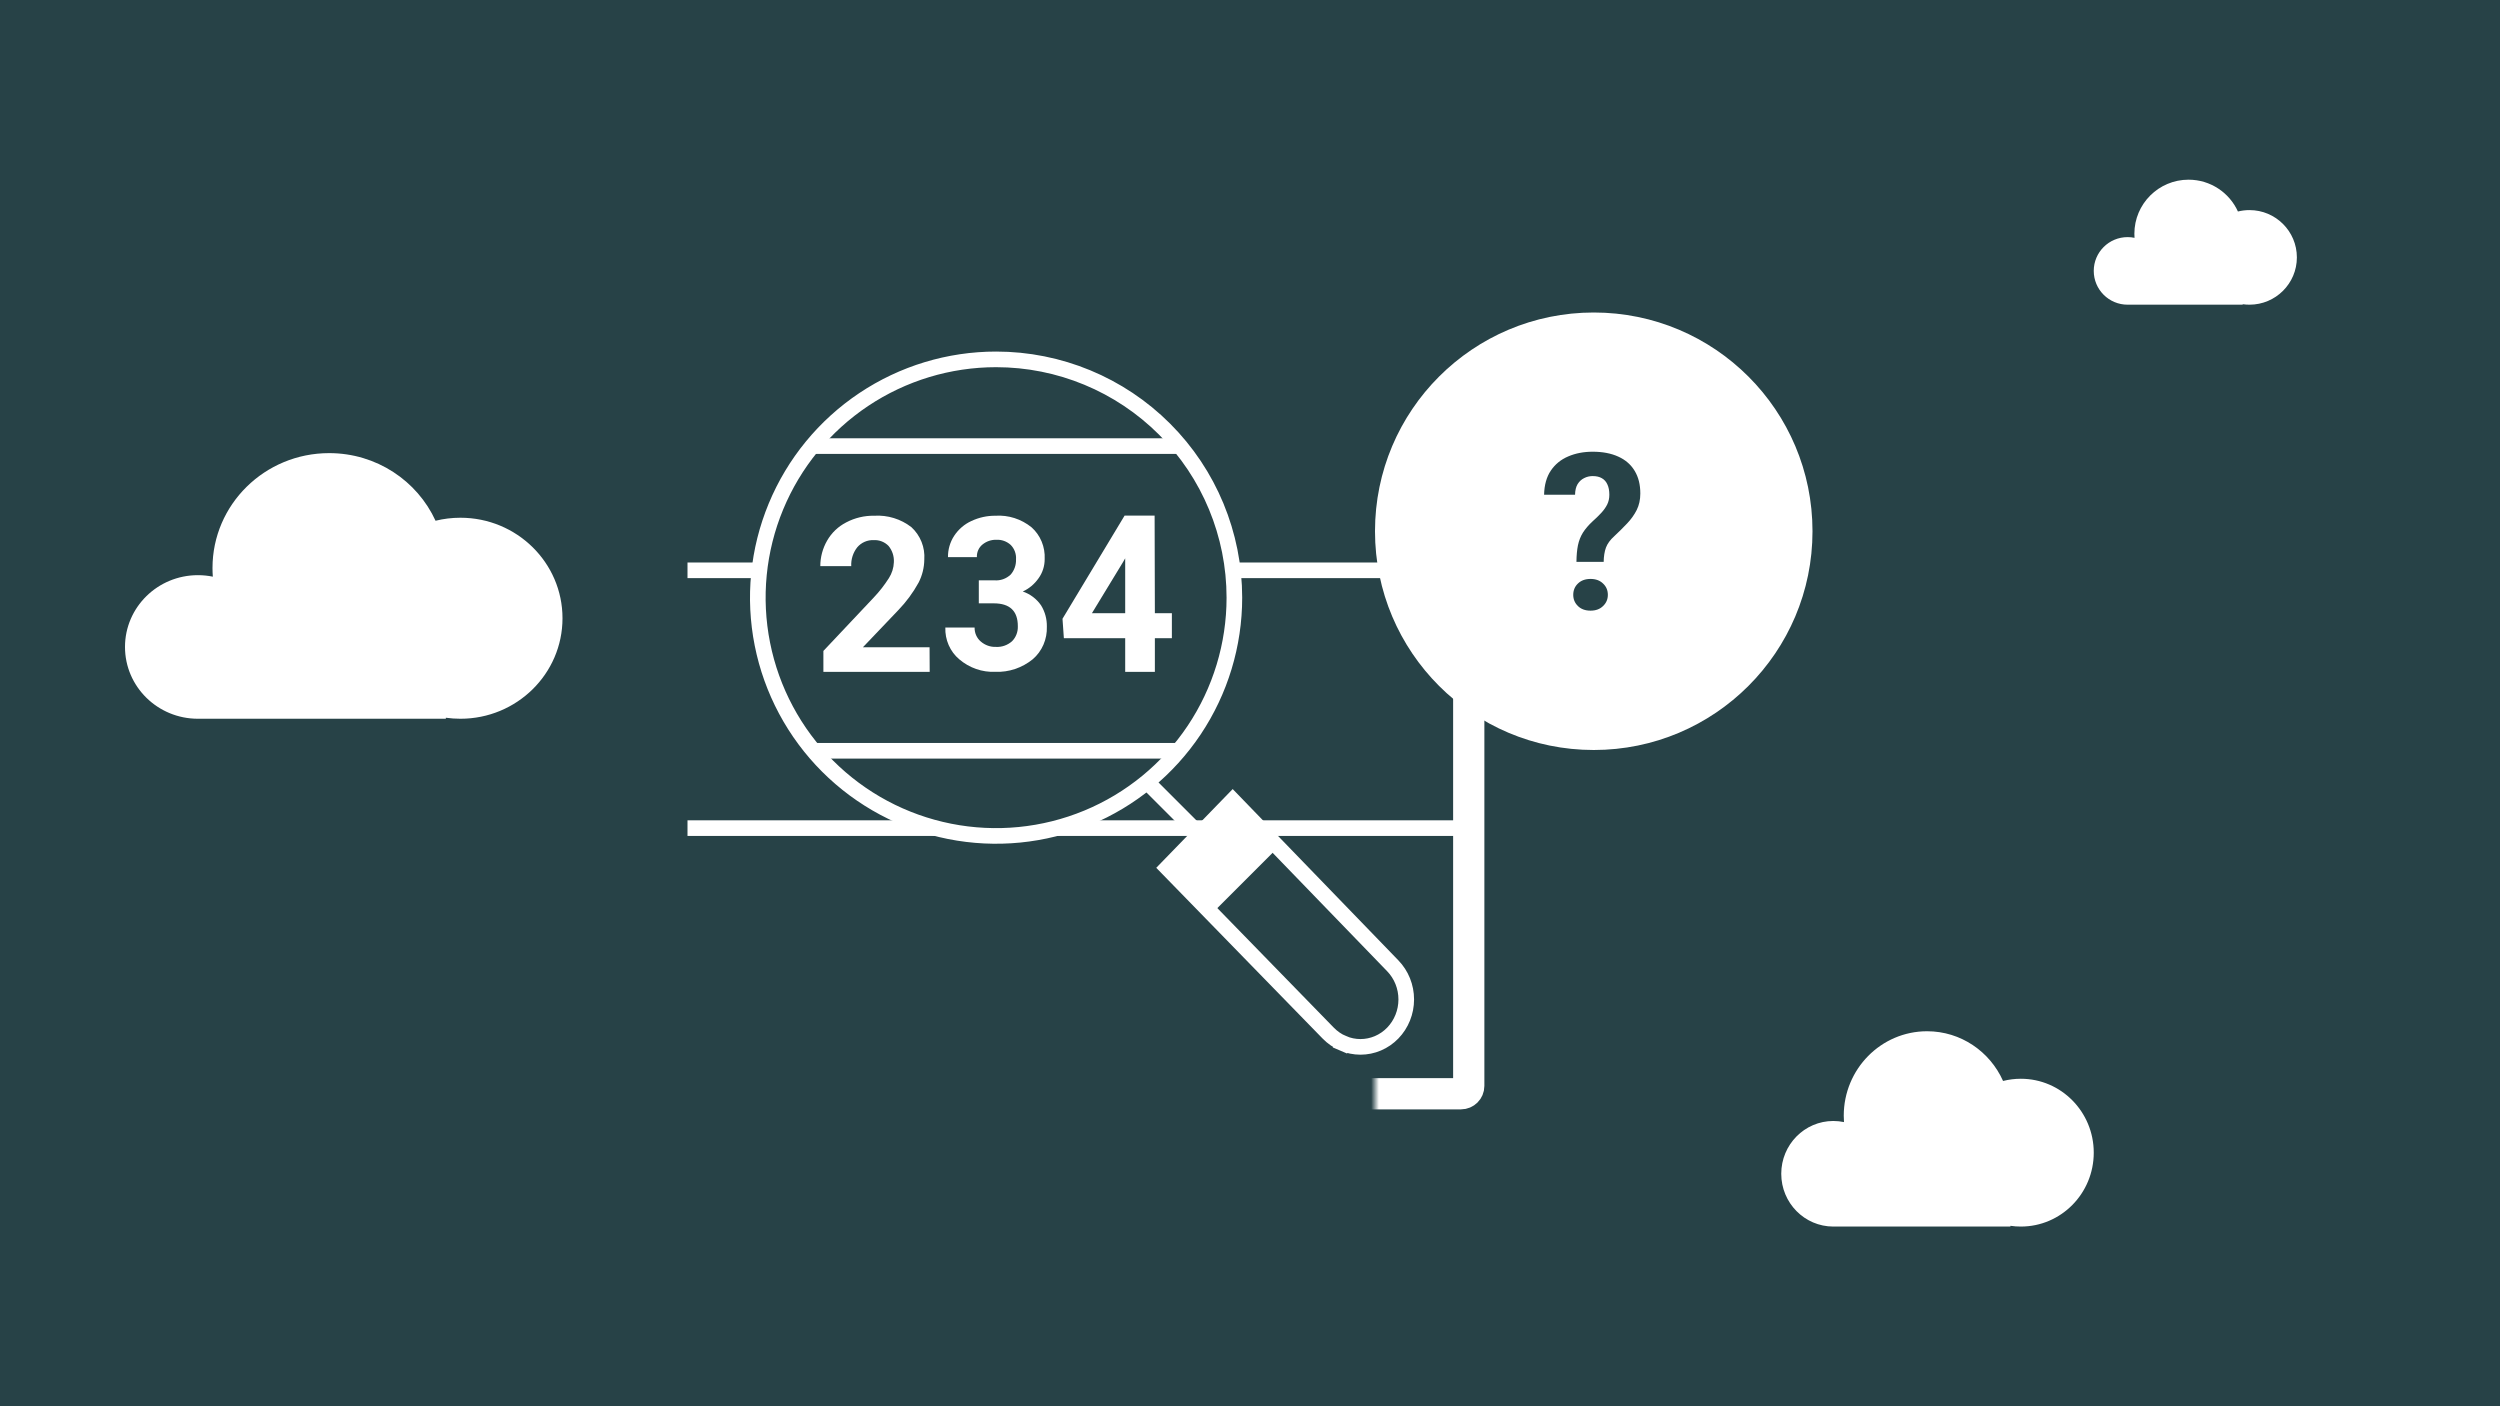 <svg width="320" height="180" viewBox="0 0 320 180" fill="none" xmlns="http://www.w3.org/2000/svg">
<rect width="320" height="180" fill="#274247"/>
<mask id="path-1-inside-1_265_6184" fill="white">
<rect x="88" y="40" width="100" height="100" rx="1"/>
</mask>
<rect x="88" y="40" width="100" height="100" rx="1" stroke="white" stroke-width="4" mask="url(#path-1-inside-1_265_6184)"/>
<path d="M88 73L187.5 73" stroke="white" stroke-width="2"/>
<path d="M88 106L187.5 106" stroke="white" stroke-width="2"/>
<path d="M110.555 51.14C115.571 47.789 121.468 46 127.5 46C135.589 46 143.347 49.213 149.067 54.933C154.787 60.653 158 68.411 158 76.5C158 82.532 156.211 88.429 152.86 93.445C149.508 98.461 144.745 102.37 139.172 104.678C133.599 106.987 127.466 107.591 121.55 106.414C115.633 105.237 110.199 102.332 105.933 98.067C101.668 93.801 98.763 88.367 97.586 82.45C96.409 76.534 97.013 70.401 99.322 64.828C101.63 59.255 105.539 54.492 110.555 51.14Z" fill="#274247" stroke="white" stroke-width="2"/>
<path d="M119 86H105.394V83.32L111.819 76.505C112.55 75.736 113.205 74.899 113.775 74.005C114.168 73.393 114.39 72.688 114.415 71.962C114.457 71.211 114.217 70.472 113.742 69.887C113.498 69.632 113.201 69.433 112.872 69.303C112.543 69.173 112.189 69.116 111.836 69.135C111.438 69.118 111.042 69.192 110.678 69.35C110.313 69.509 109.99 69.748 109.732 70.05C109.189 70.737 108.915 71.596 108.96 72.469H105C104.997 71.322 105.297 70.195 105.871 69.2C106.441 68.201 107.292 67.389 108.319 66.864C109.422 66.283 110.654 65.99 111.901 66.014C113.617 65.907 115.313 66.43 116.667 67.484C117.234 68.008 117.676 68.651 117.96 69.366C118.245 70.082 118.364 70.852 118.31 71.619C118.301 72.642 118.053 73.649 117.587 74.561C116.879 75.853 116 77.046 114.974 78.107L110.455 82.846H118.984L119 86Z" fill="white"/>
<path d="M125.288 74.28H127.261C127.643 74.316 128.028 74.268 128.391 74.141C128.755 74.013 129.089 73.808 129.373 73.539C129.835 73.007 130.078 72.307 130.051 71.589C130.073 71.25 130.023 70.91 129.906 70.592C129.789 70.275 129.607 69.988 129.373 69.752C128.866 69.293 128.209 69.057 127.539 69.092C126.893 69.072 126.26 69.288 125.751 69.704C125.518 69.894 125.332 70.139 125.209 70.42C125.086 70.7 125.028 71.007 125.042 71.315H121.342C121.33 70.345 121.605 69.394 122.128 68.592C122.678 67.755 123.442 67.096 124.333 66.691C125.301 66.235 126.353 66.004 127.415 66.014C129.078 65.905 130.721 66.432 132.039 67.496C132.599 67.993 133.041 68.618 133.333 69.322C133.624 70.026 133.756 70.791 133.719 71.557C133.724 72.447 133.448 73.313 132.933 74.022C132.415 74.762 131.718 75.346 130.914 75.714C131.856 76.028 132.677 76.649 133.257 77.486C133.758 78.296 134.016 79.245 133.997 80.209C134.024 81.003 133.875 81.793 133.563 82.517C133.25 83.241 132.781 83.879 132.193 84.383C130.826 85.492 129.129 86.062 127.4 85.994C125.722 86.067 124.076 85.493 122.776 84.383C122.198 83.897 121.738 83.276 121.43 82.572C121.122 81.867 120.976 81.097 121.003 80.322H124.749C124.741 80.663 124.807 81.002 124.944 81.311C125.08 81.621 125.282 81.895 125.535 82.111C126.079 82.583 126.77 82.829 127.477 82.803C128.229 82.847 128.968 82.587 129.542 82.078C129.79 81.829 129.984 81.528 130.111 81.195C130.239 80.862 130.297 80.504 130.282 80.145C130.282 78.211 129.265 77.228 127.199 77.228H125.288V74.28Z" fill="white"/>
<path d="M147.823 78.492H150V81.693H147.823V86H144.025V81.693H136.175L136 79.201L143.946 66H147.791L147.823 78.492ZM139.766 78.492H144.025V71.462L143.771 71.908L139.766 78.492Z" fill="white"/>
<path d="M149.395 111.078L157.783 102.437L178.275 123.623L178.275 123.623C179.377 124.761 180 126.308 180 127.927C180 129.546 179.377 131.093 178.276 132.231C177.73 132.794 177.084 133.239 176.375 133.542C175.665 133.844 174.906 134 174.14 134C173.374 134 172.615 133.844 171.906 133.542L171.513 134.461L171.906 133.542C171.197 133.239 170.551 132.794 170.005 132.231L170.003 132.229L149.395 111.078Z" fill="#274247" stroke="white" stroke-width="2"/>
<path d="M157.813 102.439L149.187 111.062L155.09 116.963L163.716 108.34L157.813 102.439Z" fill="white"/>
<line x1="147.017" y1="100.296" x2="154.361" y2="107.641" stroke="white" stroke-width="2"/>
<path d="M104 57.1H151" stroke="white" stroke-width="2"/>
<path d="M104 96.1H151" stroke="white" stroke-width="2"/>
<circle cx="204" cy="68" r="28" fill="white"/>
<path d="M205.271 71.916H201.785C201.794 71.096 201.858 70.389 201.977 69.797C202.104 69.195 202.318 68.653 202.619 68.17C202.929 67.687 203.339 67.208 203.85 66.734C204.278 66.352 204.652 65.987 204.971 65.641C205.29 65.294 205.54 64.939 205.723 64.574C205.905 64.201 205.996 63.786 205.996 63.33C205.996 62.801 205.914 62.364 205.75 62.018C205.595 61.662 205.358 61.393 205.039 61.211C204.729 61.029 204.337 60.938 203.863 60.938C203.471 60.938 203.107 61.024 202.77 61.197C202.432 61.361 202.154 61.617 201.936 61.963C201.726 62.309 201.617 62.765 201.607 63.33H197.643C197.67 62.081 197.957 61.051 198.504 60.24C199.06 59.42 199.803 58.814 200.732 58.422C201.662 58.021 202.706 57.82 203.863 57.82C205.139 57.82 206.233 58.03 207.145 58.449C208.056 58.859 208.753 59.465 209.236 60.268C209.719 61.06 209.961 62.027 209.961 63.166C209.961 63.959 209.806 64.665 209.496 65.285C209.186 65.896 208.781 66.466 208.279 66.994C207.778 67.523 207.227 68.07 206.625 68.635C206.105 69.1 205.75 69.587 205.559 70.098C205.376 70.608 205.281 71.214 205.271 71.916ZM201.375 76.141C201.375 75.557 201.576 75.074 201.977 74.691C202.378 74.299 202.915 74.103 203.59 74.103C204.255 74.103 204.788 74.299 205.189 74.691C205.6 75.074 205.805 75.557 205.805 76.141C205.805 76.706 205.6 77.184 205.189 77.576C204.788 77.968 204.255 78.164 203.59 78.164C202.915 78.164 202.378 77.968 201.977 77.576C201.576 77.184 201.375 76.706 201.375 76.141Z" fill="#274247"/>
<path fill-rule="evenodd" clip-rule="evenodd" d="M234.681 157C234.676 157 234.671 157 234.667 157C230.985 157 228 153.975 228 150.243C228 146.511 230.985 143.486 234.667 143.486C235.134 143.486 235.59 143.535 236.03 143.628C236.01 143.358 236 143.086 236 142.811C236 136.84 240.776 132 246.667 132C250.994 132 254.719 134.611 256.392 138.364C257.12 138.179 257.882 138.081 258.667 138.081C263.821 138.081 268 142.316 268 147.54C268 152.765 263.821 157 258.667 157C258.214 157 257.769 156.967 257.333 156.904V157H234.681Z" fill="white"/>
<path fill-rule="evenodd" clip-rule="evenodd" d="M272.333 39C272.333 39 272.333 39 272.333 39C269.94 39 268 37.064 268 34.676C268 32.287 269.94 30.351 272.333 30.351C272.637 30.351 272.933 30.382 273.22 30.442C273.207 30.269 273.2 30.095 273.2 29.919C273.2 26.098 276.304 23 280.133 23C282.946 23 285.367 24.671 286.455 27.073C286.928 26.955 287.423 26.892 287.933 26.892C291.284 26.892 294 29.602 294 32.946C294 36.289 291.284 39 287.933 39C287.639 39 287.35 38.979 287.067 38.938V39H272.333V39Z" fill="white"/>
<path fill-rule="evenodd" clip-rule="evenodd" d="M25.333 92C25.333 92 25.333 92 25.333 92C20.179 92 16 87.886 16 82.811C16 77.736 20.179 73.621 25.333 73.621C25.988 73.621 26.626 73.688 27.242 73.814C27.214 73.447 27.2 73.076 27.2 72.703C27.2 64.583 33.886 58 42.133 58C48.191 58 53.407 61.551 55.749 66.655C56.768 66.404 57.835 66.27 58.933 66.27C66.15 66.27 72 72.03 72 79.135C72 86.24 66.15 92 58.933 92C58.3 92 57.676 91.956 57.067 91.87V92H25.333V92Z" fill="white"/>
</svg>
